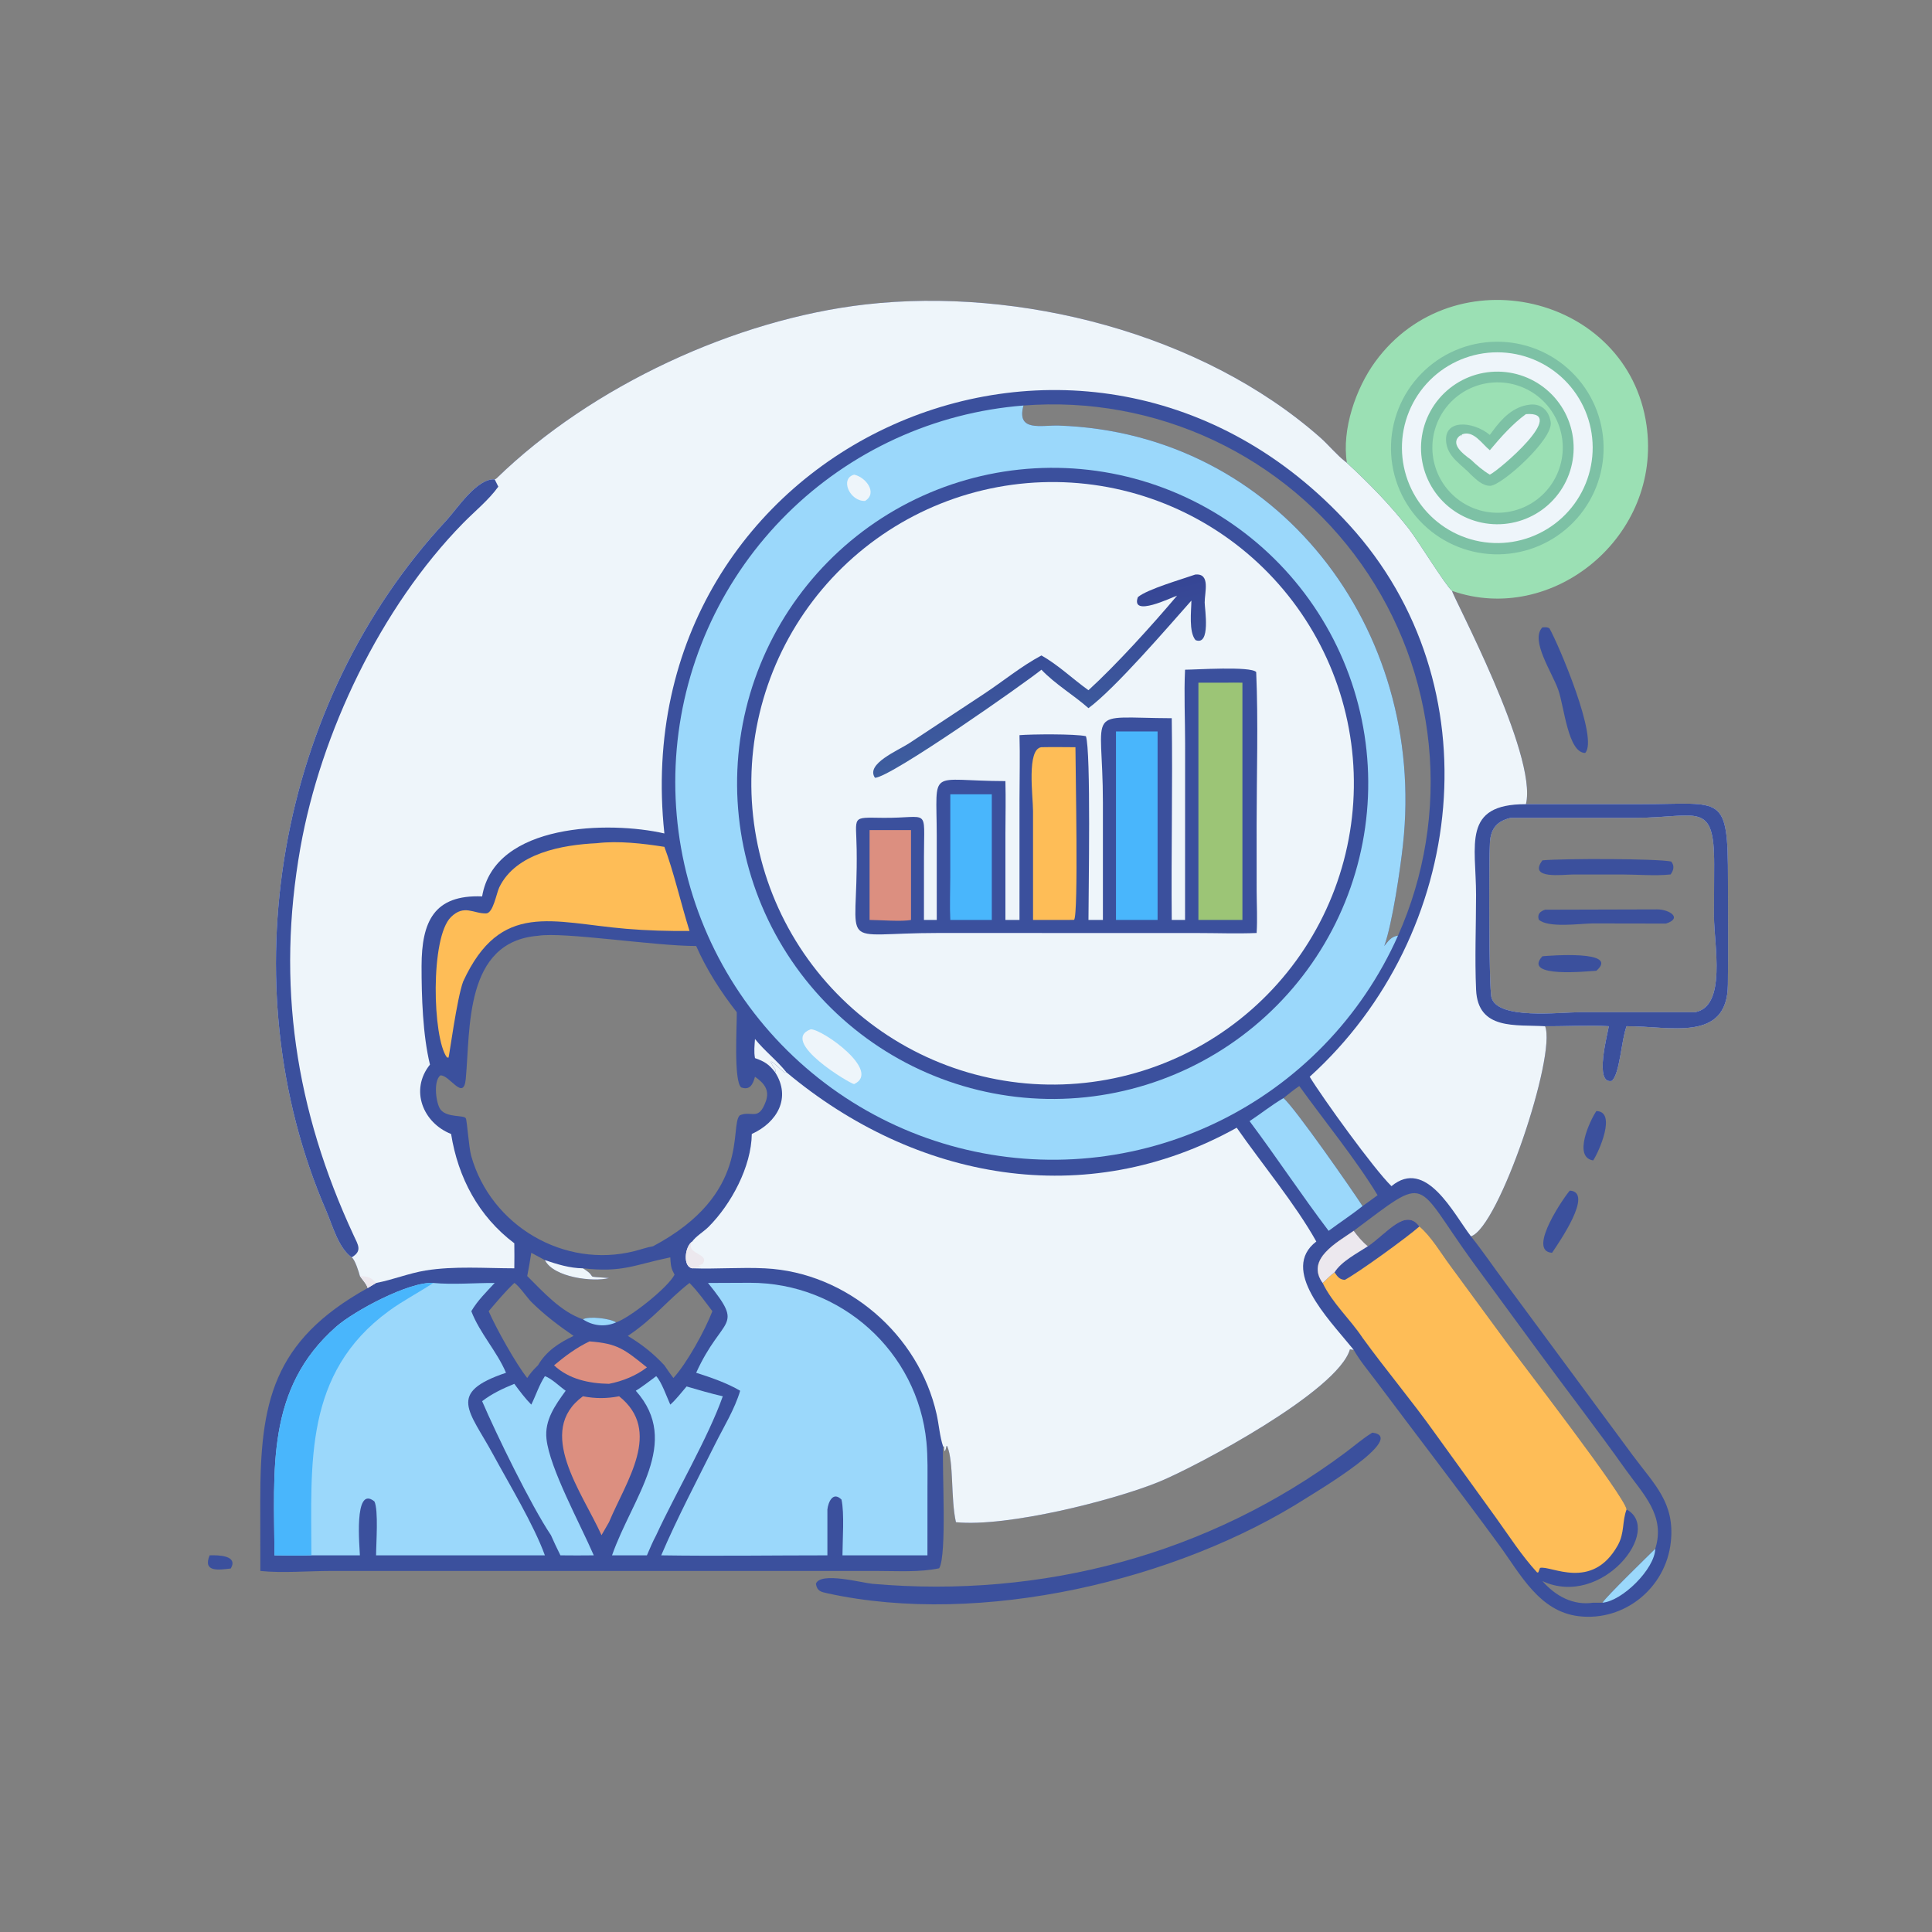 <?xml version="1.0" encoding="UTF-8"?>
<svg xmlns="http://www.w3.org/2000/svg" xmlns:xlink="http://www.w3.org/1999/xlink" width="1024" height="1024">
  <rect width="100%" height="100%" fill="#808080" stroke="none"/>
  <path fill="#3B509D" transform="scale(2 2)" d="M131.096 127.031C131.485 126.859 131.414 126.938 131.659 126.7C156.836 102.253 194.926 84.611 229.373 80.68C270.065 76.037 318.512 88.299 349.82 115.901C352.135 117.942 354.149 120.489 356.576 122.372L356.941 122.651C362.887 128.135 368.434 133.816 373.421 140.202C375.694 143.114 383.205 155.336 384.819 156.589C384.611 157.374 407.618 200.052 404.385 213.12L435.345 213.108C456.517 213.108 457.944 210.054 457.93 233.24C457.925 242.48 458.013 251.728 457.911 260.967C457.74 276.375 442.593 271.896 431.062 271.96C429.633 275.731 429.287 284.726 427.119 286.462C422.412 287.41 426.041 273.973 426.348 271.96C420.761 271.645 415.072 272.013 409.469 271.96C412.517 279.651 397.246 325.339 389.814 327.637C392.94 331.532 395.742 335.716 398.741 339.715L432.701 385.687C438.518 393.525 443.899 398.269 442.783 408.66C441.484 420.761 430.543 429.738 418.415 428.317C407.906 427.084 402.939 417.167 397.295 409.461C386.592 394.848 375.558 380.527 364.706 366.033C362.696 363.347 360.397 360.644 358.745 357.725L357.742 357.598C354.534 368.723 316.981 388.668 307.168 392.689C295.232 397.579 266.893 404.764 253.331 403.397C251.911 397.018 252.813 387.651 251.028 383.244L250.832 383.201L250.785 383.421C250.437 384.974 250.188 384.877 250.191 383.385L249.93 383.3C249.614 389.184 250.995 412.072 248.895 415.611C243.636 416.717 237.798 416.315 232.444 416.318L87.635 416.317C81.842 416.319 74.642 416.927 68.994 416.317L68.974 397.863C68.95 371.812 72.114 355.415 97.425 341.353C97.224 340.371 95.942 339.035 95.373 338.165C95.102 337.101 94.079 333.81 93.204 333.215C89.623 330.633 88.126 324.752 86.444 320.87C60.33 260.592 73.516 186.075 118.209 138.012C121.056 134.95 126.361 126.705 131.096 127.031ZM173.065 330.27C199.244 316.381 193.216 298.372 196.047 295.576C199.169 294.176 200.984 297.262 202.938 291.907C204.061 288.83 202.431 286.989 200.081 285.351C199.537 287.292 198.781 289.03 196.417 288.172C194.378 286.438 195.319 271.542 195.253 268.246C191.043 262.891 187.234 256.943 184.492 250.698C173.479 250.72 149.336 246.883 142.571 247.994C123.031 249.559 124.69 272.648 123.433 285.915C122.857 291.995 119.17 284.826 116.709 284.991C114.767 286.455 115.53 292.562 116.79 294.1C118.556 296.257 122.97 295.436 123.446 296.368C123.786 297.032 124.244 304.109 124.88 306.357C130.128 324.898 149.536 336.242 168.112 331.567C169.738 331.157 171.42 330.551 173.065 330.27ZM366.845 250.698C367.979 249.333 368.627 248.227 370.487 247.953Q371.144 246.476 371.754 244.978Q372.363 243.48 372.924 241.964Q373.485 240.447 373.996 238.913Q374.508 237.379 374.969 235.83Q375.431 234.28 375.842 232.716Q376.254 231.152 376.614 229.576Q376.975 228 377.284 226.413Q377.594 224.826 377.852 223.23Q378.11 221.633 378.317 220.03Q378.523 218.426 378.677 216.816Q378.832 215.207 378.934 213.593Q379.037 211.979 379.087 210.363Q379.137 208.747 379.135 207.13Q379.133 205.513 379.079 203.897Q379.025 202.281 378.919 200.668Q378.812 199.054 378.654 197.445Q378.495 195.836 378.285 194.233Q378.075 192.629 377.813 191.034Q377.551 189.438 377.237 187.852Q376.924 186.266 376.559 184.69Q376.195 183.115 375.78 181.552Q375.364 179.99 374.899 178.441Q374.433 176.893 373.918 175.36Q373.403 173.827 372.839 172.312Q372.274 170.797 371.661 169.301Q371.048 167.804 370.387 166.329Q369.726 164.853 369.017 163.4Q368.309 161.946 367.554 160.516Q366.799 159.086 365.998 157.682Q365.197 156.277 364.351 154.899Q363.506 153.521 362.616 152.171Q361.726 150.821 360.793 149.5Q359.86 148.179 358.885 146.89Q357.91 145.6 356.893 144.342Q355.877 143.085 354.821 141.86Q353.764 140.636 352.669 139.447Q351.573 138.257 350.44 137.104Q349.307 135.951 348.137 134.834Q346.967 133.718 345.762 132.641Q344.556 131.563 343.317 130.524Q342.077 129.486 340.805 128.488Q339.532 127.491 338.228 126.535Q336.924 125.578 335.59 124.665Q334.256 123.751 332.893 122.882Q331.53 122.012 330.139 121.186Q328.749 120.361 327.333 119.581Q325.916 118.801 324.476 118.067Q323.035 117.333 321.571 116.646Q320.107 115.959 318.622 115.319Q317.137 114.68 315.632 114.089Q314.127 113.498 312.603 112.956Q311.08 112.414 309.54 111.921Q308 111.428 306.445 110.986Q304.89 110.543 303.321 110.151Q301.752 109.759 300.172 109.417Q298.591 109.076 297 108.786Q295.41 108.496 293.81 108.257Q292.211 108.019 290.605 107.832Q288.999 107.645 287.388 107.51Q285.776 107.376 284.161 107.293Q282.547 107.21 280.93 107.18Q279.313 107.149 277.696 107.171Q276.08 107.193 274.464 107.267Q272.849 107.341 271.237 107.467C269.293 114.548 275.965 112.621 280.646 112.783C338.496 114.784 378.104 166.491 371.8 223.869C371.094 230.291 368.993 244.781 366.845 250.698ZM362.502 330.27C367.626 326.734 372.501 319.996 376.162 325.024C379.299 327.675 381.817 332.013 384.261 335.311L398.854 355.186C402.988 360.879 430.631 396.569 431.062 400.021C440.909 405.347 424.53 426.337 408.757 419.006C412.228 422.966 416.868 425.517 422.209 424.735L424.657 424.735C425.921 422.862 436.212 412.868 438.663 410.445C441.452 401.604 435.383 395.896 430.697 389.297C423.117 378.622 415.109 368.283 407.379 357.719L390.269 334.395C374.483 312.612 379.029 311.04 358.745 326.188C359.826 327.63 361.077 329.157 362.502 330.27ZM344.325 287.809C342.863 288.79 341.505 289.916 340.128 291.012C342.973 293.291 358.564 315.685 361.085 319.628C362.433 318.689 363.755 317.719 365.075 316.743C359.444 307.409 350.847 296.881 344.325 287.809ZM188.788 347.483C186.899 344.999 184.921 342.206 182.728 340C176.79 344.61 173.349 349.384 166.377 354.027C170.115 356.292 173.092 358.619 176.067 361.822C176.853 362.942 177.613 364.109 178.462 365.181C182.089 361.21 186.83 352.555 188.788 347.483ZM136.297 340C133.852 342.317 131.681 344.918 129.502 347.483C131.455 351.968 136.701 361.387 139.719 365.181C140.472 364.048 141.192 363.172 142.167 362.217L142.571 361.822C144.789 358.021 148.126 355.882 152.013 354.027C148.091 351.359 144.193 348.381 140.824 345.037C139.73 343.951 137.389 340.536 136.297 340ZM177.634 333.215C167.959 335.199 165.152 337.287 154.48 336.117C158.956 338.84 154.096 338.128 161.389 338.696C157.215 339.806 146.694 338.54 144.401 333.943L140.796 332C140.49 334.067 140.119 336.114 139.719 338.165C143.985 342.408 148.658 347.642 154.48 349.633C156.041 348.734 161.659 349.369 163.286 350.442C166.819 349.262 176.844 341.417 178.764 337.814L178.462 337.191C177.75 335.965 177.717 334.59 177.634 333.215ZM400.406 216.73C396.739 217.573 395.098 219.535 394.851 223.194C394.556 227.571 394.545 261.904 395.268 264.401C396.971 270.287 413.434 268.252 418.436 268.252L449.166 268.246C457.656 266.778 454.224 250.261 454.227 242.929L454.27 229.082C454.319 211.963 449.741 216.723 433.528 216.727L400.406 216.73Z"></path>
  <path fill="#EEF5FA" transform="scale(2 2)" d="M131.096 127.031C131.485 126.859 131.414 126.938 131.659 126.7C156.836 102.253 194.926 84.611 229.373 80.68C270.065 76.037 318.512 88.299 349.82 115.901C352.135 117.942 354.149 120.489 356.576 122.372L356.941 122.651C362.887 128.135 368.434 133.816 373.421 140.202C375.694 143.114 383.205 155.336 384.819 156.589C384.611 157.374 407.618 200.052 404.385 213.12L435.345 213.108C456.517 213.108 457.944 210.054 457.93 233.24C457.925 242.48 458.013 251.728 457.911 260.967C457.74 276.375 442.593 271.896 431.062 271.96C429.633 275.731 429.287 284.726 427.119 286.462C422.412 287.41 426.041 273.973 426.348 271.96C420.761 271.645 415.072 272.013 409.469 271.96C412.517 279.651 397.246 325.339 389.814 327.637C385.218 321.688 377.939 306.715 368.753 314.342C364.078 309.805 350.485 290.934 347.083 285.351C388.819 247.567 396.163 181.419 357.545 139.086C287.815 62.647 165.054 117.703 176.067 220.875C161.654 217.554 131.029 218.029 127.77 237.555C115.037 237.065 111.733 244.168 111.718 256.047C111.709 264.099 112.035 274.298 113.945 282.129C108.528 288.873 112.134 297.608 119.546 300.515C121.387 312.071 126.82 322.345 136.297 329.481C136.332 331.694 136.327 333.904 136.297 336.117C128.639 336.108 120.325 335.465 112.786 336.694C108.299 337.426 104.098 339.175 99.665 340L97.425 341.353C97.224 340.371 95.942 339.035 95.373 338.165C95.102 337.101 94.079 333.81 93.204 333.215C89.623 330.633 88.126 324.752 86.444 320.87C60.33 260.592 73.516 186.075 118.209 138.012C121.056 134.95 126.361 126.705 131.096 127.031ZM449.166 268.246C457.656 266.778 454.224 250.261 454.227 242.929L454.27 229.082C454.319 211.963 449.741 216.723 433.528 216.727L400.406 216.73C396.739 217.573 395.098 219.535 394.851 223.194C394.556 227.571 394.545 261.904 395.268 264.401C396.971 270.287 413.434 268.252 418.436 268.252L449.166 268.246Z"></path>
  <path fill="#3B509D" transform="scale(2 2)" d="M404.385 213.12L435.345 213.108C456.517 213.108 457.944 210.054 457.93 233.24C457.925 242.48 458.013 251.728 457.911 260.967C457.74 276.375 442.593 271.896 431.062 271.96C429.633 275.731 429.287 284.726 427.119 286.462C422.412 287.41 426.041 273.973 426.348 271.96C420.761 271.645 415.072 272.013 409.469 271.96C401.716 271.486 391.652 273.112 391.178 262.276C390.814 253.957 391.167 245.485 391.172 237.146C391.178 223.968 387.356 213.06 404.385 213.12ZM449.166 268.246C457.656 266.778 454.224 250.261 454.227 242.929L454.27 229.082C454.319 211.963 449.741 216.723 433.528 216.727L400.406 216.73C396.739 217.573 395.098 219.535 394.851 223.194C394.556 227.571 394.545 261.904 395.268 264.401C396.971 270.287 413.434 268.252 418.436 268.252L449.166 268.246Z"></path>
  <path fill="#3B509D" transform="scale(2 2)" d="M408.757 227.999C414.419 227.482 439.064 227.519 442.887 228.313C443.801 229.43 443.553 230.586 442.731 231.737C438.696 232.176 433.977 231.748 429.858 231.749L417.008 231.749C414.141 231.748 404.892 233.131 408.757 227.999Z"></path>
  <path fill="#3B509D" transform="scale(2 2)" d="M409.469 241.081L439.205 241.001C442.369 240.997 445.99 243.312 441.518 244.752L422.021 244.719C418.833 244.745 410.233 245.996 407.791 243.71C407.348 242.263 408.147 241.515 409.469 241.081Z"></path>
  <path fill="#3B509D" transform="scale(2 2)" d="M408.757 253.42C410.322 253.281 429.45 251.705 423.053 257.263C421.101 257.336 403.277 259.325 408.757 253.42Z"></path>
  <path fill="#3B509D" transform="scale(2 2)" d="M93.204 333.215C89.623 330.633 88.126 324.752 86.444 320.87C60.33 260.592 73.516 186.075 118.209 138.012C121.056 134.95 126.361 126.705 131.096 127.031L132.06 128.971C129.432 132.602 125.861 135.442 122.74 138.625C100.866 160.941 84.995 194.301 79.607 224.654C73.182 260.847 78.287 294.147 93.695 327.328C94.922 329.969 96.067 331.499 93.204 333.215Z"></path>
  <path fill="#ECE8EE" transform="scale(2 2)" d="M95.373 338.165C97.466 338.291 98.31 338.439 99.665 340L97.425 341.353C97.224 340.371 95.942 339.035 95.373 338.165Z"></path>
  <path fill="#EEF5FA" transform="scale(2 2)" d="M205.403 284.156L205.601 283.678C202.122 278.513 206.65 283.374 208.046 284.317L208.399 284.156C242.51 312.729 287.707 321.184 327.745 298.856C334.349 308.351 343.303 319.097 348.835 329.016C339.104 336.438 352.144 349.597 357.84 356.63L358.745 357.725L357.742 357.598C354.534 368.723 316.981 388.668 307.168 392.689C295.232 397.579 266.893 404.764 253.331 403.397C251.911 397.018 252.813 387.651 251.028 383.244L250.832 383.201L250.785 383.421C250.437 384.974 250.188 384.877 250.191 383.385L249.93 383.3C249.039 380.664 248.829 377.516 248.21 374.759C243.48 353.679 224.435 337.203 202.751 336.125C196.334 335.806 189.872 336.345 183.449 336.117C180.898 335.697 181.455 330.346 183.449 329.016C184.384 327.646 186.539 326.366 187.775 325.129C193.783 319.123 199.128 309.15 199.231 300.515C205.971 297.473 209.753 290.895 205.403 284.156Z"></path>
  <path fill="#ECE8EE" transform="scale(2 2)" d="M183.449 336.117C180.898 335.697 181.455 330.346 183.449 329.016C181.405 332.488 188.376 332.071 186.164 334.982L185.061 335.428L185.373 335.534C185.749 335.666 185.611 335.593 185.855 335.752L183.449 336.117Z"></path>
  <path fill="#EEF5FA" transform="scale(2 2)" d="M200.081 275.345C202.624 278.524 205.956 281.06 208.399 284.156L208.046 284.317C206.65 283.374 202.122 278.513 205.601 283.678L205.403 284.156C203.794 282.036 202.556 281.268 200.081 280.412C199.761 278.732 199.963 277.038 200.081 275.345Z"></path>
  <path fill="#9BD8FB" transform="scale(2 2)" d="M370.487 247.953Q369.593 249.961 368.612 251.928Q367.631 253.895 366.565 255.817Q365.498 257.739 364.349 259.612Q363.199 261.485 361.968 263.306Q360.737 265.127 359.427 266.892Q358.118 268.658 356.732 270.364Q355.346 272.07 353.887 273.713Q352.427 275.357 350.897 276.935Q349.367 278.512 347.769 280.022Q346.171 281.531 344.508 282.968Q342.846 284.406 341.122 285.769Q339.397 287.132 337.615 288.419Q335.833 289.705 333.996 290.912Q332.159 292.118 330.27 293.243Q328.382 294.368 326.446 295.409Q324.51 296.45 322.531 297.405Q320.551 298.36 318.531 299.227Q316.512 300.094 314.456 300.872Q312.4 301.65 310.312 302.336Q308.224 303.023 306.108 303.617Q303.992 304.211 301.852 304.712Q299.712 305.213 297.551 305.62Q295.391 306.026 293.216 306.337Q291.04 306.648 288.852 306.864Q286.665 307.079 284.47 307.198Q282.275 307.318 280.078 307.34Q277.88 307.363 275.683 307.289Q273.486 307.216 271.295 307.045Q269.104 306.875 266.922 306.609Q264.74 306.343 262.572 305.981Q260.404 305.62 258.254 305.163Q256.104 304.706 253.976 304.156Q251.848 303.606 249.746 302.962Q247.645 302.319 245.573 301.584Q243.502 300.849 241.465 300.024Q239.427 299.198 237.428 298.285Q235.429 297.371 233.472 296.37Q231.516 295.369 229.604 294.284Q227.693 293.198 225.832 292.029Q223.97 290.861 222.161 289.612Q220.353 288.363 218.601 287.035Q216.849 285.708 215.157 284.305Q213.465 282.902 211.836 281.426Q210.207 279.951 208.645 278.405Q207.083 276.859 205.589 275.246Q204.096 273.633 202.676 271.956Q201.255 270.279 199.909 268.541Q198.563 266.803 197.295 265.008Q196.027 263.213 194.838 261.364Q193.65 259.514 192.544 257.615Q191.438 255.715 190.417 253.769Q189.395 251.823 188.46 249.834Q187.525 247.845 186.679 245.816Q185.832 243.788 185.075 241.725Q184.318 239.661 183.652 237.566Q182.987 235.472 182.413 233.35Q181.84 231.228 181.361 229.083Q180.882 226.938 180.497 224.774Q180.112 222.609 179.823 220.431Q179.534 218.252 179.34 216.062Q179.147 213.873 179.05 211.677Q178.952 209.481 178.952 207.283Q178.951 205.085 179.047 202.889Q179.143 200.694 179.335 198.504Q179.527 196.314 179.815 194.135Q180.103 191.956 180.487 189.792Q180.87 187.628 181.348 185.482Q181.826 183.337 182.398 181.215Q182.97 179.093 183.634 176.997Q184.299 174.902 185.055 172.838Q185.81 170.774 186.656 168.745Q187.502 166.717 188.436 164.727Q189.369 162.737 190.39 160.79Q191.41 158.844 192.515 156.943Q193.62 155.043 194.807 153.194Q195.994 151.344 197.261 149.548Q198.528 147.752 199.873 146.013Q201.218 144.275 202.638 142.597Q204.058 140.919 205.55 139.305Q207.042 137.691 208.604 136.145Q210.165 134.598 211.793 133.121Q213.421 131.644 215.112 130.24Q216.803 128.836 218.555 127.508Q220.306 126.18 222.114 124.929Q223.921 123.679 225.782 122.51Q227.643 121.34 229.554 120.253Q231.464 119.166 233.421 118.165Q235.377 117.163 237.375 116.248Q239.374 115.333 241.411 114.506Q243.447 113.68 245.518 112.944Q247.589 112.207 249.691 111.563Q251.792 110.918 253.92 110.367Q256.047 109.815 258.197 109.357Q260.347 108.899 262.515 108.536Q264.682 108.173 266.864 107.906Q269.046 107.638 271.237 107.467C269.293 114.548 275.965 112.621 280.646 112.783C338.496 114.784 378.104 166.491 371.8 223.869C371.094 230.291 368.993 244.781 366.845 250.698C367.979 249.333 368.627 248.227 370.487 247.953Z"></path>
  <path fill="#3B509D" transform="scale(2 2)" d="M274.208 124.11Q276.258 123.993 278.312 123.977Q280.366 123.961 282.418 124.046Q284.47 124.131 286.515 124.316Q288.56 124.502 290.594 124.787Q292.628 125.073 294.645 125.458Q296.663 125.843 298.659 126.326Q300.655 126.81 302.624 127.391Q304.594 127.972 306.533 128.649Q308.472 129.326 310.376 130.097Q312.279 130.869 314.142 131.733Q316.005 132.597 317.824 133.551Q319.642 134.505 321.412 135.547Q323.182 136.59 324.898 137.718Q326.614 138.846 328.273 140.057Q329.932 141.267 331.529 142.558Q333.126 143.849 334.658 145.217Q336.191 146.584 337.654 148.026Q339.117 149.467 340.507 150.978Q341.898 152.49 343.213 154.067Q344.527 155.645 345.763 157.285Q346.999 158.926 348.153 160.625Q349.306 162.324 350.375 164.077Q351.444 165.831 352.426 167.635Q353.407 169.439 354.299 171.289Q355.191 173.139 355.991 175.031Q356.791 176.922 357.497 178.851Q358.203 180.779 358.814 182.74Q359.424 184.701 359.938 186.689Q360.452 188.678 360.867 190.689Q361.282 192.7 361.599 194.73Q361.915 196.759 362.131 198.801Q362.347 200.844 362.463 202.894Q362.579 204.944 362.594 206.998Q362.609 209.052 362.523 211.104Q362.437 213.156 362.25 215.201Q362.064 217.246 361.777 219.28Q361.49 221.314 361.104 223.331Q360.718 225.348 360.233 227.344Q359.748 229.339 359.166 231.309Q358.584 233.278 357.906 235.217Q357.228 237.155 356.456 239.058Q355.683 240.961 354.818 242.824Q353.954 244.687 352.998 246.505Q352.043 248.323 351 250.092Q349.956 251.861 348.827 253.577Q347.698 255.292 346.487 256.95Q345.275 258.609 343.983 260.205Q342.691 261.802 341.323 263.333Q339.954 264.865 338.512 266.327Q337.07 267.789 335.558 269.179Q334.046 270.569 332.468 271.883Q330.889 273.197 329.248 274.431Q327.607 275.666 325.907 276.819Q324.208 277.972 322.453 279.04Q320.699 280.108 318.895 281.088Q317.09 282.069 315.24 282.96Q313.389 283.85 311.497 284.649Q309.605 285.448 307.676 286.153Q305.747 286.858 303.786 287.468Q301.825 288.077 299.836 288.59Q297.847 289.102 295.836 289.517Q293.824 289.931 291.795 290.246Q289.765 290.561 287.723 290.776Q285.681 290.991 283.63 291.106Q281.581 291.22 279.529 291.234Q277.476 291.248 275.426 291.161Q273.376 291.074 271.332 290.887Q269.288 290.7 267.256 290.412Q265.224 290.125 263.208 289.738Q261.193 289.352 259.199 288.867Q257.205 288.382 255.237 287.799Q253.269 287.217 251.332 286.539Q249.395 285.861 247.493 285.088Q245.592 284.316 243.731 283.451Q241.869 282.587 240.053 281.632Q238.236 280.677 236.468 279.634Q234.701 278.591 232.987 277.463Q231.272 276.335 229.615 275.124Q227.959 273.913 226.363 272.622Q224.768 271.331 223.237 269.963Q221.707 268.596 220.246 267.155Q218.784 265.714 217.395 264.203Q216.007 262.692 214.693 261.115Q213.38 259.538 212.146 257.898Q210.912 256.258 209.76 254.56Q208.607 252.862 207.54 251.109Q206.472 249.356 205.492 247.553Q204.512 245.75 203.621 243.901Q202.73 242.052 201.931 240.162Q201.132 238.271 200.427 236.344Q199.722 234.417 199.112 232.457Q198.502 230.498 197.989 228.51Q197.476 226.523 197.061 224.513Q196.646 222.504 196.33 220.476Q196.015 218.448 195.799 216.407Q195.583 214.366 195.467 212.317Q195.351 210.268 195.336 208.216Q195.321 206.163 195.407 204.113Q195.493 202.062 195.679 200.019Q195.865 197.975 196.151 195.942Q196.438 193.91 196.823 191.894Q197.209 189.879 197.693 187.884Q198.177 185.89 198.758 183.922Q199.339 181.953 200.016 180.016Q200.693 178.078 201.465 176.177Q202.236 174.275 203.099 172.413Q203.963 170.551 204.917 168.734Q205.871 166.917 206.913 165.149Q207.955 163.381 209.082 161.666Q210.209 159.951 211.42 158.293Q212.63 156.635 213.92 155.039Q215.21 153.443 216.576 151.912Q217.943 150.381 219.383 148.919Q220.823 147.457 222.334 146.067Q223.844 144.677 225.42 143.363Q226.997 142.049 228.636 140.814Q230.275 139.579 231.973 138.426Q233.67 137.273 235.422 136.204Q237.175 135.136 238.977 134.154Q240.78 133.173 242.628 132.281Q244.477 131.39 246.367 130.59Q248.257 129.79 250.183 129.083Q252.11 128.377 254.07 127.766Q256.029 127.155 258.016 126.641Q260.003 126.127 262.012 125.711Q264.022 125.295 266.05 124.978Q268.077 124.661 270.118 124.444Q272.159 124.227 274.208 124.11Z"></path>
  <path fill="#EEF5FA" transform="scale(2 2)" d="M276.048 127.798Q278.008 127.727 279.97 127.752Q281.932 127.777 283.89 127.898Q285.848 128.02 287.797 128.237Q289.747 128.454 291.684 128.767Q293.62 129.08 295.539 129.488Q297.458 129.895 299.355 130.397Q301.251 130.898 303.121 131.492Q304.991 132.086 306.829 132.771Q308.667 133.456 310.469 134.231Q312.272 135.005 314.034 135.867Q315.796 136.729 317.514 137.677Q319.232 138.624 320.901 139.655Q322.57 140.686 324.186 141.797Q325.803 142.909 327.363 144.098Q328.923 145.288 330.422 146.553Q331.922 147.817 333.358 149.154Q334.793 150.491 336.162 151.897Q337.53 153.302 338.828 154.774Q340.125 156.245 341.349 157.778Q342.573 159.311 343.72 160.903Q344.867 162.494 345.935 164.14Q347.002 165.786 347.988 167.482Q348.973 169.179 349.874 170.921Q350.775 172.664 351.589 174.449Q352.403 176.233 353.129 178.056Q353.854 179.879 354.49 181.735Q355.125 183.591 355.668 185.476Q356.211 187.361 356.661 189.27Q357.111 191.18 357.467 193.109Q357.823 195.038 358.083 196.982Q358.344 198.927 358.509 200.882Q358.673 202.836 358.742 204.797Q358.811 206.758 358.783 208.719Q358.755 210.681 358.631 212.638Q358.507 214.596 358.286 216.546Q358.066 218.495 357.751 220.431Q357.435 222.367 357.025 224.286Q356.615 226.204 356.111 228.1Q355.607 229.996 355.01 231.865Q354.413 233.734 353.726 235.571Q353.038 237.408 352.261 239.209Q351.484 241.011 350.62 242.772Q349.755 244.533 348.805 246.249Q347.855 247.966 346.822 249.633Q345.789 251.301 344.675 252.916Q343.562 254.531 342.37 256.089Q341.178 257.647 339.911 259.145Q338.644 260.643 337.306 262.077Q335.967 263.511 334.559 264.877Q333.151 266.243 331.678 267.539Q330.205 268.835 328.67 270.056Q327.135 271.278 325.542 272.423Q323.949 273.568 322.302 274.633Q320.655 275.698 318.957 276.681Q317.259 277.664 315.515 278.562Q313.771 279.461 311.985 280.273Q310.2 281.084 308.376 281.807Q306.552 282.53 304.695 283.163Q302.838 283.796 300.953 284.336Q299.067 284.877 297.157 285.324Q295.247 285.772 293.317 286.125Q291.387 286.478 289.443 286.735Q287.498 286.993 285.543 287.155Q283.588 287.317 281.627 287.383Q279.67 287.449 277.712 287.418Q275.754 287.388 273.8 287.262Q271.846 287.135 269.9 286.913Q267.954 286.691 266.022 286.374Q264.089 286.057 262.175 285.646Q260.26 285.234 258.368 284.73Q256.476 284.225 254.611 283.628Q252.746 283.031 250.913 282.343Q249.079 281.656 247.282 280.879Q245.484 280.102 243.727 279.238Q241.969 278.374 240.256 277.425Q238.543 276.476 236.879 275.444Q235.215 274.413 233.603 273.3Q231.991 272.188 230.436 270.998Q228.881 269.808 227.386 268.544Q225.89 267.279 224.459 265.943Q223.028 264.606 221.664 263.201Q220.3 261.796 219.006 260.326Q217.713 258.856 216.493 257.324Q215.273 255.792 214.13 254.202Q212.986 252.612 211.922 250.968Q210.858 249.324 209.876 247.63Q208.894 245.936 207.996 244.196Q207.098 242.456 206.287 240.673Q205.475 238.891 204.752 237.071Q204.029 235.252 203.396 233.399Q202.763 231.545 202.221 229.664Q201.68 227.782 201.231 225.876Q200.783 223.969 200.428 222.043Q200.073 220.118 199.814 218.177Q199.554 216.236 199.39 214.284Q199.225 212.333 199.157 210.376Q199.089 208.419 199.116 206.461Q199.144 204.503 199.267 202.549Q199.391 200.594 199.61 198.648Q199.829 196.702 200.144 194.77Q200.458 192.837 200.867 190.922Q201.276 189.006 201.778 187.114Q202.28 185.221 202.874 183.355Q203.469 181.489 204.154 179.655Q204.839 177.82 205.613 176.021Q206.387 174.223 207.249 172.464Q208.11 170.706 209.057 168.991Q210.003 167.277 211.033 165.611Q212.062 163.946 213.172 162.332Q214.282 160.719 215.47 159.162Q216.657 157.605 217.92 156.108Q219.183 154.611 220.517 153.178Q221.852 151.745 223.255 150.379Q224.658 149.013 226.126 147.717Q227.595 146.422 229.125 145.2Q230.655 143.978 232.243 142.832Q233.831 141.687 235.474 140.62Q237.116 139.554 238.809 138.57Q240.502 137.585 242.241 136.685Q243.98 135.784 245.761 134.97Q247.542 134.156 249.36 133.431Q251.179 132.705 253.031 132.069Q254.884 131.433 256.765 130.889Q258.646 130.345 260.551 129.894Q262.457 129.443 264.382 129.085Q266.308 128.728 268.248 128.466Q270.189 128.203 272.14 128.036Q274.091 127.869 276.048 127.798Z"></path>
  <path fill="#3B509D" transform="scale(2 2)" d="M314.052 177.479C316.778 177.481 331.426 176.49 332.904 178.097C333.479 191.542 333.021 205.187 333.017 218.657L333.026 236.125C333.044 239.834 333.248 243.55 333.02 247.255C327.797 247.468 322.48 247.264 317.25 247.263L248.632 247.25C221.191 247.237 227.42 252.438 227.026 225.101C226.897 216.112 225.451 216.642 233.973 216.731C246.474 216.862 244.853 213.698 244.862 226.899L244.856 243.79L248.252 243.79L248.247 221.44C248.204 203.071 245.824 206.963 266.446 207.001C266.555 211.621 266.467 216.254 266.446 220.875L266.446 243.79L270.176 243.79L270.179 211.636C270.182 206.036 270.343 200.421 270.176 194.824C273.387 194.557 284.905 194.452 287.774 195.1C289.143 198.881 288.457 236.693 288.454 243.79L292.282 243.79L292.281 212.658C292.268 186.893 287.013 190.248 310.525 190.334C310.781 208.145 310.363 225.976 310.525 243.79L314.052 243.79L314.067 197.107C314.069 190.59 313.74 183.978 314.052 177.479Z"></path>
  <path fill="#9CC576" transform="scale(2 2)" d="M324.83 180.92C326.3 180.873 327.782 180.913 329.253 180.92L329.253 243.79L322.323 243.79L317.59 243.79L317.59 180.92L324.83 180.92Z"></path>
  <path fill="#49B6FC" transform="scale(2 2)" d="M295.747 193.841L306.772 193.841L306.772 243.79L295.747 243.79L295.747 193.841Z"></path>
  <path fill="#FEBD57" transform="scale(2 2)" d="M275.986 198.017C278.99 197.952 281.999 198.004 285.004 198.017C285.003 203.553 285.844 242.393 284.647 243.768L283.37 243.79L273.769 243.79L273.763 214.909C273.762 211.029 272.012 198.482 275.986 198.017Z"></path>
  <path fill="#49B6FC" transform="scale(2 2)" d="M251.842 210.49L262.837 210.49L262.837 243.79L251.842 243.79C251.654 240.074 251.826 236.278 251.829 232.553L251.842 210.49Z"></path>
  <path fill="#DC8F80" transform="scale(2 2)" d="M230.443 219.985L241.427 219.985L241.427 243.79C239.071 244.291 233.208 243.806 230.443 243.79L230.443 219.985Z"></path>
  <defs>
    <linearGradient id="gradient_0" gradientUnits="userSpaceOnUse" x1="271.687" y1="161.533" x2="278.611" y2="196.458">
      <stop offset="0" stop-color="#364595"></stop>
      <stop offset="1" stop-color="#3E5E9F"></stop>
    </linearGradient>
  </defs>
  <path fill="url(#gradient_0)" transform="scale(2 2)" d="M316.746 152.266C320.871 151.854 319.229 157.034 319.253 159.685C319.268 161.37 320.914 171.263 316.829 169.635C314.985 167.448 315.71 161.911 315.733 159.161C309.626 166.046 295.506 182.483 288.454 187.668C284.419 184.102 279.724 181.393 275.986 177.479C272.049 180.707 236.078 206.046 231.88 206.124C229.302 202.441 237.997 198.908 240.983 196.939L260.79 183.868C265.832 180.541 270.668 176.538 275.986 173.707C280.454 176.206 284.281 179.941 288.454 182.912C295.851 176.175 305.565 165.414 311.94 157.853C310.599 158.268 299.547 163.739 301.552 158.24C304.092 156.121 313.24 153.503 316.746 152.266Z"></path>
  <path fill="#EEF5FA" transform="scale(2 2)" d="M214.857 272.77C217.935 272.719 233.714 283.886 226.353 287.292C225.436 287.314 206.303 275.929 214.857 272.77Z"></path>
  <path fill="#EEF5FA" transform="scale(2 2)" d="M226.353 125.788C229.4 126.412 232.705 130.628 229.239 132.76C225.173 132.878 222.506 126.826 226.353 125.788Z"></path>
  <path fill="#9BD8FB" transform="scale(2 2)" d="M114.82 340C120.138 340.488 125.739 339.971 131.096 340C128.917 342.365 126.526 344.683 124.906 347.483C127.129 353.299 131.67 358.074 134.098 363.799C118.301 369.116 124.402 373.859 130.71 385.505C134.863 393.172 141.464 404.078 144.401 412.18L99.665 412.18C99.664 409.196 100.348 400.122 99.215 397.886C93.621 393.368 95.359 410.379 95.373 412.18L82.527 412.18C79.255 412.27 75.998 412.242 72.726 412.18C72.71 389.772 70.273 368.069 89.152 351.535C93.795 347.468 108.384 339.575 114.82 340Z"></path>
  <path fill="#49B6FC" transform="scale(2 2)" d="M72.726 412.18C72.71 389.772 70.273 368.069 89.152 351.535C93.795 347.468 108.384 339.575 114.82 340C110.942 342.559 106.765 344.703 103.023 347.443C80.48 363.945 82.499 387.849 82.527 412.18C79.255 412.27 75.998 412.242 72.726 412.18Z"></path>
  <path fill="#9BD8FB" transform="scale(2 2)" d="M187.628 340L198.731 339.953C222.824 339.91 243.209 358.165 245.519 382.195C245.907 386.235 245.787 390.329 245.789 394.384L245.78 412.18L223.261 412.18C223.275 408.224 223.803 400.988 223.004 397.406C220.691 395.108 219.472 398.177 219.268 400.021L219.268 412.18C204.598 412.179 189.894 412.406 175.228 412.18C179.491 402.226 184.685 392.39 189.517 382.698C191.802 378.115 194.697 373.479 196.15 368.564C192.729 366.539 188.28 364.992 184.492 363.799C191.498 348.406 197.502 352.226 187.628 340Z"></path>
  <path fill="#FEBD57" transform="scale(2 2)" d="M362.502 330.27C367.626 326.734 372.501 319.996 376.162 325.024C379.299 327.675 381.817 332.013 384.261 335.311L398.854 355.186C402.988 360.879 430.631 396.569 431.062 400.021C429.842 403.216 430.575 406.235 428.718 409.545C421.881 421.733 410.946 414.761 408.118 415.514L407.674 416.682L407.371 416.733C403.322 412.363 399.871 406.96 396.381 402.117L380.161 379.65C374.052 371.084 367.265 363.045 361.085 354.525C357.763 349.518 353.161 345.474 350.516 340C345.965 333.635 354.386 329.253 358.745 326.188C359.826 327.63 361.077 329.157 362.502 330.27Z"></path>
  <path fill="#3B509D" transform="scale(2 2)" d="M362.502 330.27C367.626 326.734 372.501 319.996 376.162 325.024C372.81 327.978 359.993 337.259 356.383 339.184C354.931 339.079 354.441 338.285 353.673 337.191C352.493 338.013 351.593 339.065 350.516 340C345.965 333.635 354.386 329.253 358.745 326.188C359.826 327.63 361.077 329.157 362.502 330.27Z"></path>
  <path fill="#ECE8EE" transform="scale(2 2)" d="M358.745 326.188C359.826 327.63 361.077 329.157 362.502 330.27C359.711 332.121 355.448 334.282 353.673 337.191C352.493 338.013 351.593 339.065 350.516 340C345.965 333.635 354.386 329.253 358.745 326.188Z"></path>
  <path fill="#FEBD57" transform="scale(2 2)" d="M158.174 223.455C163.808 222.765 170.459 223.532 176.067 224.423C178.469 230.766 180.571 239.847 182.728 246.711C177.086 246.768 171.476 246.61 165.852 246.133C146.3 244.475 132.658 238.592 122.741 260.114C121.079 264.573 119.043 280.027 118.861 280.285L118.44 280.222C114.622 275.152 113.966 248.428 119.529 243.008C123.038 239.59 125.491 242.156 128.828 242.062C130.716 242.009 131.548 236.734 132.308 235.16C136.724 226.019 149.156 223.878 158.174 223.455Z"></path>
  <path fill="#9BD8FB" transform="scale(2 2)" d="M173.897 364.698C175.307 366.162 176.699 370.197 177.634 372.241C179.211 370.841 180.569 369.02 181.956 367.426C185.14 368.359 188.311 369.293 191.547 370.03C187.752 380.85 178.959 395.842 173.897 406.837C172.972 408.57 172.217 410.378 171.441 412.18L162.195 412.18C167.64 396.677 180.707 382.298 168.496 368.564C170.371 367.4 172.124 366.011 173.897 364.698Z"></path>
  <path fill="#9BD8FB" transform="scale(2 2)" d="M144.401 364.698C146.122 365.264 148.353 367.464 149.909 368.564C147.135 372.409 144.275 376.333 144.825 381.336C145.685 389.162 153.713 403.755 157.354 412.18C154.409 412.233 151.463 412.201 148.517 412.18C147.622 410.425 146.814 408.632 146.002 406.837C140.732 399.008 131.473 379.968 127.77 371.329C130.344 369.332 133.3 367.957 136.297 366.728C137.717 368.649 139.119 370.533 140.796 372.241C142.042 369.724 142.855 367.071 144.401 364.698Z"></path>
  <path fill="#DC8F80" transform="scale(2 2)" d="M154.48 370.03C157.812 370.67 160.748 370.658 164.08 370.03C175.593 379.227 166.005 392.383 161.389 403.397L159.407 406.837C154.209 395.334 141.81 379.306 154.48 370.03Z"></path>
  <path fill="#9BD8FB" transform="scale(2 2)" d="M340.128 291.012C342.973 293.291 358.564 315.685 361.085 319.628C358.218 321.931 355.054 323.974 352.102 326.188C344.892 316.687 338.304 306.672 331.149 297.114C334.178 295.128 336.994 292.84 340.128 291.012Z"></path>
  <path fill="#DC8F80" transform="scale(2 2)" d="M156.228 355.483C163.692 356.052 165.421 357.532 171.441 362.369C168.613 364.574 164.893 366.062 161.389 366.728C156.159 366.643 150.732 365.514 146.828 361.822C149.703 359.41 152.829 357.085 156.228 355.483Z"></path>
  <path fill="#9BD8FB" transform="scale(2 2)" d="M424.657 424.735C425.921 422.862 436.212 412.868 438.663 410.445C438.525 415.763 429.992 424.271 424.657 424.735Z"></path>
  <path fill="#EEF5FA" transform="scale(2 2)" d="M144.401 333.943C147.698 335.049 150.971 336.082 154.48 336.117C158.956 338.84 154.096 338.128 161.389 338.696C157.215 339.806 146.694 338.54 144.401 333.943Z"></path>
  <path fill="#9BD8FB" transform="scale(2 2)" d="M154.48 349.633C156.041 348.734 161.659 349.369 163.286 350.442C160.391 351.737 157.111 351.397 154.48 349.633Z"></path>
  <path fill="#9BE0B4" transform="scale(2 2)" d="M356.941 122.651C355.524 113.801 359.352 102.843 364.447 95.866C385.304 67.308 431.413 78.104 436.344 112.676C440.555 142.2 411.377 165.891 384.819 156.589C383.205 155.336 375.694 143.114 373.421 140.202C368.434 133.816 362.887 128.135 356.941 122.651Z"></path>
  <path fill="#7DC1A5" transform="scale(2 2)" d="M395.062 90.609Q395.752 90.567 396.442 90.558Q397.133 90.549 397.824 90.575Q398.514 90.6 399.202 90.659Q399.891 90.718 400.575 90.811Q401.26 90.903 401.939 91.029Q402.618 91.155 403.29 91.315Q403.963 91.474 404.626 91.666Q405.29 91.858 405.943 92.082Q406.597 92.307 407.238 92.563Q407.88 92.819 408.508 93.106Q409.137 93.393 409.75 93.711Q410.364 94.028 410.961 94.376Q411.558 94.723 412.137 95.099Q412.717 95.476 413.277 95.88Q413.837 96.284 414.377 96.715Q414.917 97.146 415.435 97.603Q415.953 98.06 416.448 98.542Q416.943 99.024 417.414 99.53Q417.885 100.035 418.33 100.563Q418.776 101.091 419.195 101.64Q419.614 102.19 420.005 102.759Q420.397 103.328 420.76 103.916Q421.124 104.503 421.458 105.108Q421.792 105.713 422.096 106.333Q422.4 106.953 422.673 107.588Q422.946 108.222 423.188 108.87Q423.43 109.517 423.639 110.175Q423.849 110.833 424.026 111.501Q424.204 112.169 424.348 112.844Q424.492 113.52 424.603 114.202Q424.714 114.884 424.792 115.57Q424.869 116.257 424.913 116.946Q424.957 117.635 424.967 118.326Q424.977 119.017 424.953 119.707Q424.929 120.398 424.871 121.086Q424.813 121.775 424.722 122.459Q424.63 123.144 424.505 123.824Q424.381 124.503 424.223 125.176Q424.064 125.848 423.874 126.512Q423.683 127.176 423.46 127.83Q423.237 128.484 422.982 129.126Q422.727 129.768 422.441 130.397Q422.155 131.026 421.838 131.64Q421.522 132.254 421.175 132.851Q420.829 133.449 420.454 134.029Q420.079 134.61 419.676 135.171Q419.273 135.732 418.843 136.272Q418.412 136.813 417.956 137.332Q417.5 137.851 417.019 138.346Q416.538 138.842 416.034 139.314Q415.529 139.786 415.002 140.232Q414.474 140.679 413.926 141.099Q413.378 141.519 412.809 141.911Q412.241 142.304 411.654 142.668Q411.067 143.033 410.463 143.368Q409.859 143.703 409.239 144.008Q408.619 144.313 407.985 144.588Q407.351 144.862 406.704 145.105Q406.057 145.348 405.4 145.559Q404.742 145.77 404.074 145.948Q403.407 146.127 402.732 146.272Q402.056 146.418 401.375 146.53Q400.693 146.643 400.007 146.721Q399.32 146.8 398.631 146.845Q397.94 146.89 397.248 146.901Q396.555 146.912 395.863 146.889Q395.171 146.867 394.481 146.81Q393.791 146.753 393.104 146.662Q392.418 146.571 391.737 146.447Q391.056 146.323 390.381 146.165Q389.707 146.008 389.041 145.817Q388.376 145.626 387.72 145.403Q387.064 145.18 386.421 144.925Q385.777 144.67 385.146 144.384Q384.516 144.098 383.9 143.781Q383.284 143.464 382.685 143.117Q382.086 142.771 381.504 142.395Q380.923 142.019 380.36 141.615Q379.798 141.211 379.256 140.78Q378.714 140.349 378.194 139.892Q377.674 139.435 377.177 138.952Q376.68 138.47 376.207 137.964Q375.734 137.458 375.287 136.93Q374.84 136.401 374.419 135.851Q373.998 135.301 373.605 134.731Q373.212 134.161 372.847 133.573Q372.482 132.984 372.147 132.378Q371.811 131.773 371.506 131.151Q371.201 130.53 370.926 129.894Q370.652 129.258 370.409 128.609Q370.166 127.961 369.956 127.301Q369.745 126.642 369.567 125.972Q369.389 125.303 369.244 124.626Q369.099 123.949 368.988 123.266Q368.876 122.582 368.799 121.894Q368.721 121.206 368.677 120.515Q368.633 119.824 368.623 119.132Q368.613 118.439 368.638 117.747Q368.662 117.055 368.72 116.365Q368.778 115.675 368.87 114.989Q368.962 114.302 369.087 113.621Q369.213 112.94 369.372 112.266Q369.531 111.592 369.723 110.927Q369.914 110.262 370.139 109.607Q370.363 108.951 370.619 108.308Q370.875 107.665 371.163 107.035Q371.45 106.405 371.768 105.79Q372.086 105.175 372.434 104.576Q372.782 103.977 373.159 103.396Q373.536 102.815 373.941 102.254Q374.345 101.692 374.778 101.151Q375.21 100.61 375.668 100.09Q376.126 99.571 376.609 99.075Q377.092 98.579 377.599 98.107Q378.106 97.635 378.635 97.189Q379.165 96.743 379.715 96.323Q380.266 95.903 380.837 95.511Q381.407 95.119 381.997 94.755Q382.586 94.391 383.192 94.057Q383.799 93.723 384.421 93.418Q385.043 93.114 385.679 92.841Q386.315 92.568 386.964 92.326Q387.613 92.085 388.273 91.875Q388.933 91.666 389.603 91.489Q390.272 91.312 390.95 91.169Q391.627 91.025 392.311 90.915Q392.994 90.805 393.683 90.728Q394.371 90.652 395.062 90.609Z"></path>
  <path fill="#EEF5FA" transform="scale(2 2)" d="M395.587 93.394Q396.204 93.364 396.821 93.365Q397.439 93.365 398.056 93.396Q398.673 93.426 399.287 93.487Q399.902 93.548 400.513 93.638Q401.124 93.729 401.729 93.85Q402.335 93.97 402.934 94.12Q403.533 94.27 404.124 94.449Q404.715 94.628 405.297 94.835Q405.879 95.043 406.45 95.279Q407.02 95.514 407.579 95.778Q408.138 96.041 408.683 96.331Q409.228 96.622 409.758 96.938Q410.288 97.255 410.802 97.597Q411.317 97.939 411.813 98.306Q412.31 98.673 412.789 99.064Q413.267 99.454 413.726 99.868Q414.184 100.281 414.622 100.717Q415.06 101.152 415.476 101.608Q415.893 102.065 416.286 102.541Q416.679 103.017 417.049 103.512Q417.419 104.006 417.764 104.519Q418.109 105.031 418.428 105.559Q418.748 106.088 419.041 106.631Q419.335 107.174 419.601 107.732Q419.868 108.289 420.107 108.858Q420.346 109.428 420.557 110.008Q420.768 110.589 420.95 111.179Q421.132 111.769 421.286 112.367Q421.439 112.965 421.563 113.57Q421.687 114.175 421.781 114.786Q421.875 115.396 421.939 116.01Q422.004 116.624 422.038 117.241Q422.072 117.858 422.076 118.475Q422.08 119.093 422.054 119.71Q422.028 120.327 421.972 120.942Q421.916 121.557 421.829 122.168Q421.743 122.78 421.627 123.386Q421.511 123.993 421.366 124.593Q421.22 125.193 421.046 125.786Q420.871 126.378 420.668 126.961Q420.465 127.544 420.233 128.117Q420.002 128.69 419.742 129.25Q419.483 129.811 419.197 130.358Q418.911 130.905 418.598 131.438Q418.285 131.97 417.947 132.487Q417.609 133.003 417.246 133.503Q416.882 134.003 416.495 134.484Q416.108 134.965 415.698 135.427Q415.288 135.888 414.856 136.33Q414.424 136.771 413.97 137.19Q413.517 137.61 413.044 138.007Q412.571 138.403 412.079 138.777Q411.587 139.15 411.077 139.499Q410.568 139.848 410.042 140.171Q409.515 140.495 408.974 140.792Q408.433 141.09 407.878 141.36Q407.323 141.631 406.755 141.874Q406.188 142.117 405.609 142.332Q405.03 142.548 404.441 142.734Q403.852 142.921 403.255 143.079Q402.658 143.236 402.054 143.365Q401.45 143.493 400.84 143.592Q400.231 143.691 399.617 143.759Q399.003 143.828 398.387 143.867Q397.765 143.906 397.141 143.915Q396.518 143.923 395.895 143.901Q395.272 143.878 394.651 143.825Q394.03 143.772 393.412 143.689Q392.794 143.605 392.181 143.491Q391.568 143.377 390.962 143.233Q390.355 143.089 389.756 142.915Q389.158 142.742 388.568 142.539Q387.979 142.336 387.4 142.104Q386.821 141.872 386.255 141.612Q385.688 141.352 385.135 141.064Q384.582 140.776 384.044 140.462Q383.506 140.147 382.984 139.806Q382.462 139.465 381.957 139.099Q381.452 138.733 380.966 138.343Q380.48 137.952 380.014 137.538Q379.548 137.124 379.103 136.688Q378.658 136.251 378.235 135.793Q377.812 135.335 377.412 134.857Q377.012 134.379 376.636 133.882Q376.26 133.384 375.909 132.869Q375.558 132.354 375.233 131.822Q374.908 131.29 374.61 130.742Q374.311 130.195 374.04 129.634Q373.769 129.072 373.526 128.498Q373.283 127.924 373.068 127.339Q372.853 126.753 372.668 126.158Q372.483 125.563 372.327 124.959Q372.171 124.356 372.045 123.745Q371.919 123.135 371.823 122.519Q371.728 121.903 371.663 121.282Q371.598 120.662 371.563 120.04Q371.529 119.418 371.525 118.794Q371.521 118.171 371.548 117.548Q371.575 116.925 371.632 116.304Q371.69 115.684 371.778 115.066Q371.866 114.449 371.985 113.837Q372.103 113.225 372.252 112.62Q372.4 112.014 372.578 111.417Q372.757 110.82 372.964 110.232Q373.171 109.644 373.408 109.067Q373.644 108.49 373.908 107.925Q374.172 107.361 374.464 106.81Q374.756 106.259 375.074 105.723Q375.393 105.187 375.738 104.668Q376.082 104.148 376.452 103.646Q376.822 103.144 377.216 102.661Q377.61 102.178 378.028 101.715Q378.445 101.252 378.885 100.81Q379.325 100.369 379.786 99.949Q380.247 99.529 380.728 99.133Q381.209 98.737 381.709 98.364Q382.209 97.992 382.727 97.645Q383.245 97.298 383.779 96.977Q384.313 96.656 384.863 96.361Q385.412 96.067 385.976 95.8Q386.539 95.533 387.115 95.294Q387.691 95.055 388.278 94.845Q388.864 94.635 389.461 94.454Q390.058 94.272 390.662 94.121Q391.267 93.97 391.879 93.848Q392.49 93.727 393.107 93.636Q393.723 93.545 394.344 93.484Q394.964 93.424 395.587 93.394Z"></path>
  <path fill="#7DC1A5" transform="scale(2 2)" d="M395.111 98.555Q395.605 98.513 396.1 98.496Q396.595 98.478 397.09 98.486Q397.586 98.493 398.08 98.524Q398.575 98.555 399.067 98.61Q399.56 98.666 400.049 98.745Q400.538 98.825 401.022 98.928Q401.507 99.031 401.986 99.158Q402.465 99.285 402.937 99.435Q403.409 99.585 403.873 99.758Q404.338 99.931 404.793 100.127Q405.248 100.323 405.693 100.541Q406.138 100.758 406.572 100.997Q407.006 101.237 407.428 101.497Q407.849 101.757 408.258 102.038Q408.666 102.318 409.06 102.618Q409.455 102.919 409.834 103.238Q410.213 103.557 410.576 103.894Q410.938 104.231 411.284 104.586Q411.63 104.941 411.959 105.312Q412.287 105.683 412.596 106.07Q412.906 106.457 413.196 106.858Q413.487 107.26 413.757 107.675Q414.027 108.09 414.277 108.518Q414.527 108.946 414.755 109.386Q414.983 109.826 415.19 110.276Q415.396 110.726 415.581 111.186Q415.765 111.646 415.927 112.115Q416.088 112.583 416.227 113.059Q416.365 113.535 416.48 114.017Q416.595 114.499 416.686 114.986Q416.777 115.473 416.845 115.964Q416.912 116.454 416.955 116.948Q416.998 117.442 417.017 117.937Q417.036 118.432 417.031 118.927Q417.025 119.423 416.996 119.917Q416.966 120.412 416.912 120.905Q416.859 121.397 416.781 121.887Q416.703 122.376 416.601 122.861Q416.499 123.346 416.374 123.825Q416.249 124.305 416.1 124.777Q415.951 125.25 415.78 125.715Q415.608 126.179 415.414 126.635Q415.22 127.091 415.004 127.537Q414.787 127.983 414.549 128.417Q414.312 128.852 414.053 129.275Q413.794 129.697 413.515 130.107Q413.236 130.516 412.937 130.911Q412.638 131.306 412.32 131.686Q412.002 132.066 411.666 132.43Q411.329 132.794 410.976 133.141Q410.622 133.489 410.252 133.818Q409.882 134.147 409.496 134.458Q409.11 134.769 408.71 135.061Q408.309 135.352 407.895 135.624Q407.48 135.896 407.053 136.147Q406.626 136.398 406.187 136.628Q405.748 136.857 405.298 137.065Q404.849 137.274 404.389 137.459Q403.93 137.645 403.462 137.808Q402.994 137.971 402.519 138.111Q402.044 138.251 401.562 138.368Q401.08 138.484 400.594 138.577Q400.107 138.67 399.616 138.738Q399.125 138.807 398.632 138.852Q398.136 138.897 397.639 138.917Q397.142 138.938 396.645 138.934Q396.147 138.93 395.651 138.901Q395.154 138.873 394.659 138.82Q394.164 138.767 393.673 138.69Q393.181 138.613 392.694 138.512Q392.207 138.411 391.726 138.286Q391.244 138.161 390.769 138.012Q390.294 137.864 389.827 137.692Q389.36 137.521 388.902 137.326Q388.445 137.132 387.997 136.915Q387.549 136.698 387.112 136.46Q386.676 136.221 386.251 135.962Q385.827 135.702 385.416 135.422Q385.005 135.142 384.608 134.842Q384.211 134.542 383.829 134.222Q383.448 133.903 383.082 133.565Q382.717 133.228 382.368 132.873Q382.02 132.518 381.689 132.146Q381.359 131.774 381.047 131.386Q380.735 130.998 380.443 130.596Q380.15 130.193 379.878 129.777Q379.606 129.361 379.355 128.931Q379.103 128.502 378.873 128.061Q378.643 127.62 378.435 127.168Q378.227 126.716 378.041 126.254Q377.856 125.793 377.693 125.323Q377.53 124.852 377.391 124.375Q377.252 123.897 377.136 123.413Q377.02 122.929 376.928 122.44Q376.837 121.951 376.769 121.459Q376.701 120.966 376.658 120.47Q376.615 119.974 376.596 119.477Q376.577 118.98 376.582 118.483Q376.588 117.985 376.618 117.488Q376.648 116.992 376.702 116.497Q376.757 116.003 376.836 115.511Q376.914 115.02 377.017 114.533Q377.12 114.046 377.246 113.565Q377.373 113.084 377.523 112.61Q377.673 112.135 377.846 111.669Q378.019 111.203 378.215 110.745Q378.411 110.288 378.629 109.841Q378.847 109.394 379.087 108.958Q379.327 108.522 379.588 108.098Q379.849 107.675 380.131 107.264Q380.412 106.854 380.713 106.458Q381.015 106.062 381.335 105.682Q381.656 105.301 381.994 104.937Q382.333 104.572 382.69 104.225Q383.046 103.878 383.419 103.549Q383.792 103.219 384.18 102.909Q384.569 102.598 384.973 102.307Q385.376 102.016 385.793 101.745Q386.211 101.474 386.641 101.224Q387.071 100.974 387.513 100.745Q387.955 100.517 388.407 100.31Q388.86 100.103 389.322 99.919Q389.784 99.735 390.255 99.574Q390.726 99.413 391.204 99.275Q391.682 99.137 392.166 99.023Q392.65 98.909 393.14 98.819Q393.629 98.728 394.122 98.662Q394.615 98.596 395.111 98.555Z"></path>
  <path fill="#9BE0B4" transform="scale(2 2)" d="M394.998 101.426Q395.419 101.38 395.841 101.355Q396.263 101.33 396.686 101.325Q397.109 101.321 397.532 101.337Q397.955 101.353 398.376 101.39Q398.797 101.427 399.217 101.485Q399.636 101.542 400.052 101.62Q400.467 101.698 400.879 101.796Q401.29 101.894 401.696 102.012Q402.103 102.131 402.503 102.269Q402.903 102.406 403.295 102.564Q403.688 102.721 404.072 102.897Q404.457 103.074 404.832 103.269Q405.208 103.464 405.573 103.677Q405.939 103.89 406.293 104.121Q406.648 104.351 406.991 104.599Q407.334 104.847 407.664 105.111Q407.994 105.375 408.311 105.655Q408.628 105.936 408.931 106.231Q409.234 106.526 409.522 106.836Q409.811 107.146 410.083 107.469Q410.356 107.793 410.612 108.129Q410.869 108.465 411.108 108.814Q411.348 109.163 411.57 109.523Q411.793 109.882 411.997 110.253Q412.202 110.623 412.388 111.003Q412.574 111.383 412.741 111.771Q412.909 112.16 413.057 112.556Q413.205 112.953 413.333 113.356Q413.462 113.759 413.57 114.167Q413.679 114.576 413.768 114.99Q413.856 115.404 413.924 115.821Q413.992 116.239 414.04 116.659Q414.088 117.079 414.115 117.502Q414.142 117.924 414.148 118.347Q414.154 118.77 414.14 119.192Q414.126 119.615 414.091 120.037Q414.056 120.458 414 120.878Q413.944 121.297 413.868 121.713Q413.792 122.129 413.696 122.541Q413.6 122.953 413.483 123.36Q413.367 123.767 413.231 124.167Q413.094 124.568 412.939 124.961Q412.783 125.355 412.609 125.74Q412.434 126.125 412.241 126.501Q412.047 126.878 411.836 127.244Q411.624 127.611 411.395 127.966Q411.166 128.322 410.92 128.666Q410.674 129.01 410.411 129.341Q410.148 129.673 409.869 129.991Q409.591 130.309 409.297 130.613Q409.003 130.918 408.694 131.207Q408.386 131.497 408.063 131.771Q407.741 132.045 407.406 132.303Q407.071 132.561 406.723 132.802Q406.376 133.043 406.017 133.267Q405.658 133.491 405.288 133.697Q404.919 133.903 404.54 134.091Q404.161 134.279 403.773 134.448Q403.385 134.617 402.989 134.767Q402.594 134.916 402.191 135.047Q401.789 135.177 401.38 135.287Q400.972 135.398 400.559 135.488Q400.146 135.579 399.728 135.648Q399.311 135.719 398.891 135.768Q398.469 135.818 398.044 135.847Q397.62 135.876 397.194 135.884Q396.769 135.892 396.344 135.879Q395.919 135.866 395.494 135.832Q395.07 135.798 394.649 135.743Q394.227 135.689 393.808 135.613Q393.389 135.538 392.975 135.442Q392.56 135.346 392.151 135.23Q391.742 135.114 391.339 134.978Q390.936 134.842 390.54 134.686Q390.144 134.53 389.756 134.355Q389.369 134.18 388.99 133.986Q388.611 133.792 388.243 133.58Q387.874 133.367 387.516 133.137Q387.159 132.907 386.813 132.659Q386.467 132.412 386.133 132.147Q385.8 131.883 385.48 131.603Q385.16 131.322 384.854 131.027Q384.549 130.731 384.258 130.42Q383.967 130.11 383.692 129.785Q383.416 129.461 383.158 129.124Q382.899 128.786 382.657 128.436Q382.415 128.086 382.19 127.725Q381.966 127.364 381.759 126.992Q381.553 126.62 381.365 126.238Q381.177 125.856 381.008 125.466Q380.839 125.075 380.69 124.677Q380.54 124.279 380.411 123.874Q380.281 123.468 380.171 123.057Q380.062 122.646 379.972 122.23Q379.883 121.814 379.815 121.395Q379.746 120.975 379.698 120.552Q379.65 120.129 379.623 119.705Q379.596 119.28 379.59 118.855Q379.584 118.429 379.599 118.004Q379.613 117.579 379.649 117.155Q379.685 116.731 379.741 116.31Q379.798 115.888 379.875 115.47Q379.952 115.051 380.05 114.637Q380.148 114.223 380.265 113.815Q380.383 113.406 380.521 113.003Q380.659 112.601 380.817 112.206Q380.974 111.811 381.151 111.424Q381.328 111.037 381.524 110.659Q381.719 110.281 381.933 109.914Q382.147 109.546 382.379 109.189Q382.611 108.832 382.86 108.488Q383.109 108.143 383.375 107.81Q383.64 107.478 383.922 107.16Q384.204 106.841 384.501 106.536Q384.798 106.232 385.11 105.942Q385.422 105.653 385.747 105.379Q386.073 105.105 386.411 104.848Q386.75 104.59 387.101 104.35Q387.452 104.11 387.814 103.887Q388.177 103.664 388.549 103.459Q388.922 103.254 389.305 103.068Q389.687 102.882 390.079 102.715Q390.47 102.547 390.869 102.4Q391.268 102.252 391.673 102.124Q392.079 101.996 392.491 101.888Q392.902 101.781 393.319 101.693Q393.735 101.606 394.155 101.539Q394.575 101.472 394.998 101.426Z"></path>
  <path fill="#7DC1A5" transform="scale(2 2)" d="M405.352 107.241C408.476 106.852 410.533 108.87 410.956 111.913C411.587 116.44 398.097 128.517 395.02 128.733C393.004 128.874 391.178 127.052 389.814 125.788C387.454 123.22 383.984 121.354 383.328 117.693C382.127 110.988 390.218 111.446 394.82 115.256L395.528 114.301C397.975 110.936 400.99 107.759 405.352 107.241Z"></path>
  <path fill="#EEF5FA" transform="scale(2 2)" d="M404.385 109.746C415.762 108.869 397.255 124.637 394.82 125.788C392.912 124.641 391.416 123.348 389.814 121.818C387.733 120.309 383.878 117.434 387.217 115.218L387.159 115.738L387.446 115.114C390.506 113.937 392.707 117.619 394.82 119.319C397.676 115.908 400.786 112.378 404.385 109.746Z"></path>
  <path fill="#3B509D" transform="scale(2 2)" d="M363.687 379.665C373.263 380.841 348.556 395.49 346.38 396.883C312.107 418.835 259.963 431.16 219.268 422.242C217.502 421.854 216.55 421.661 216.221 419.719C217.383 416.453 228.494 419.491 231.236 419.73C276.029 423.648 320.153 412.065 356.479 384.996C358.772 383.287 360.956 381.384 363.376 379.858L363.687 379.665Z"></path>
  <path fill="#3B509D" transform="scale(2 2)" d="M408.757 166.254C409.507 166.248 409.999 166.114 410.631 166.538C413.126 170.986 423.716 195.867 420.079 199.544C415.518 199.459 414.554 187.333 412.952 182.801C411.29 178.1 405.442 169.628 408.757 166.254Z"></path>
  <path fill="#3B509D" transform="scale(2 2)" d="M416.021 315.524C422.441 315.92 413.154 329.244 411.314 332C404.382 331.59 415.033 316.483 416.021 315.524Z"></path>
  <path fill="#3B509D" transform="scale(2 2)" d="M423.053 294.446C428.509 294.527 423.7 305.315 422.209 307.525C416.818 306.684 421.336 296.956 423.053 294.446Z"></path>
  <path fill="#3B509D" transform="scale(2 2)" d="M55.554 412.18C57.71 412.093 63.22 412.157 61.158 415.669C58.091 416.022 53.659 416.776 55.554 412.18Z"></path>
</svg>
